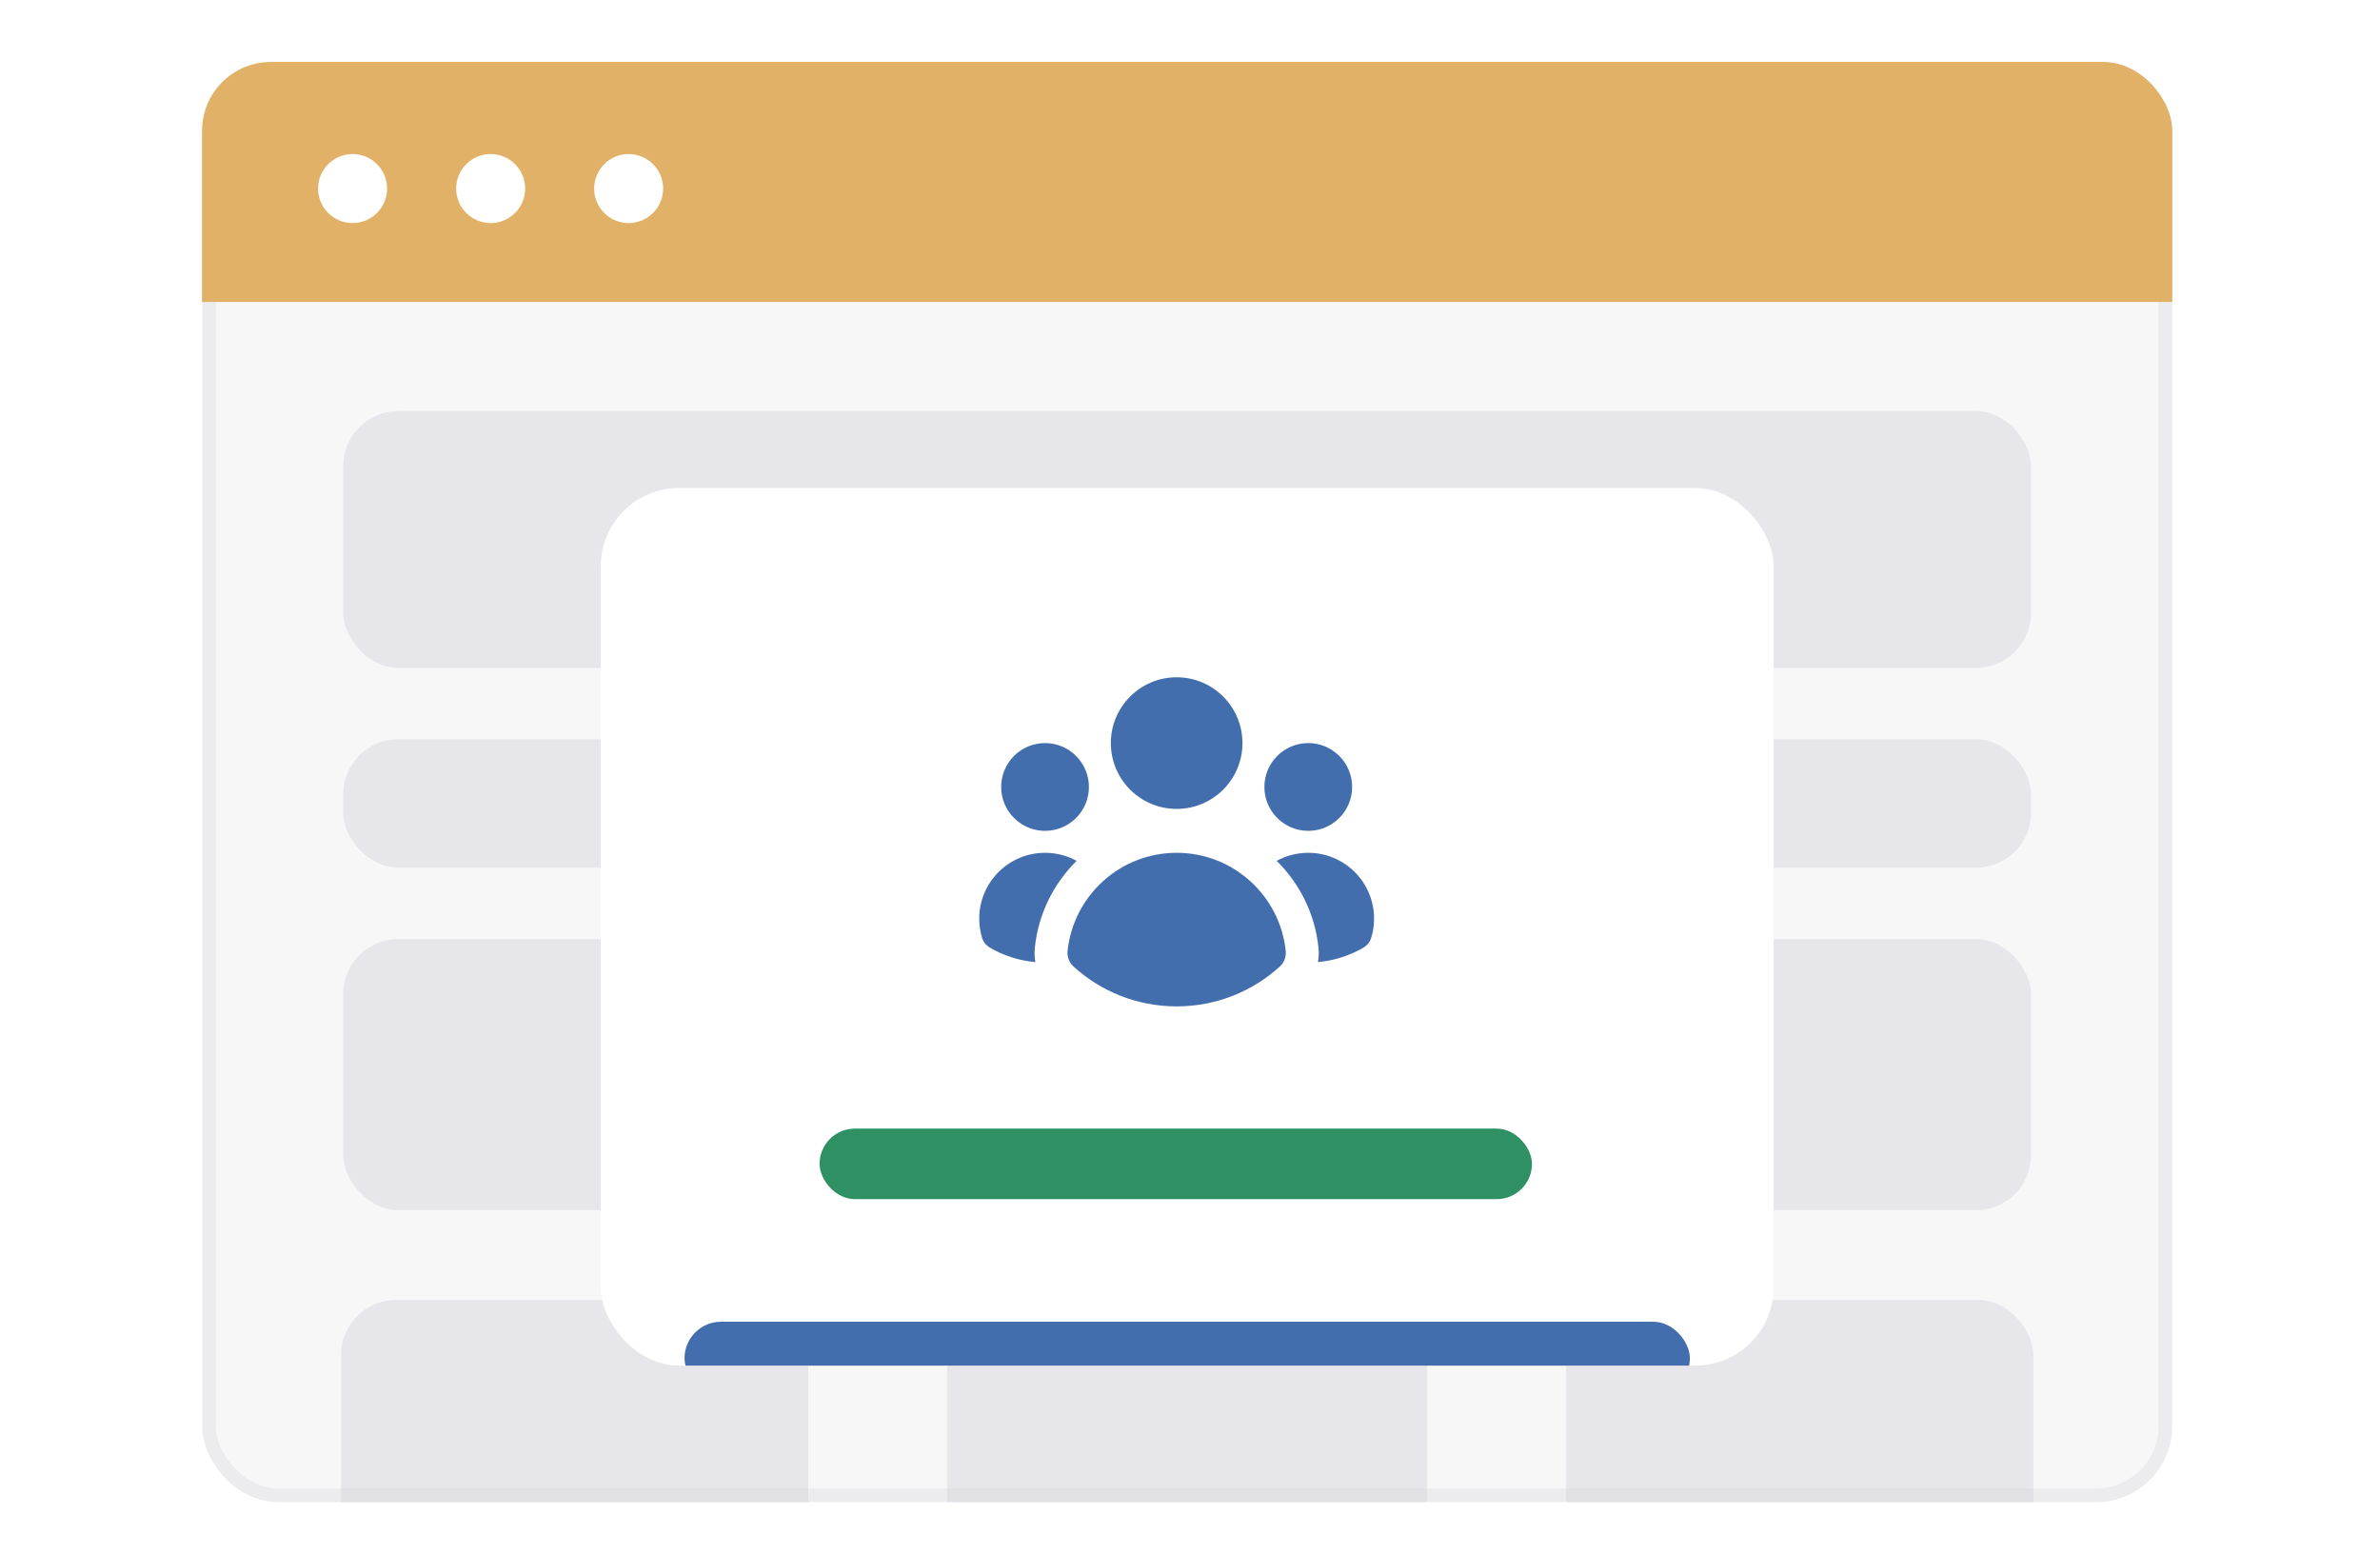 <svg width="173" height="113" viewBox="0 0 173 113" fill="none" xmlns="http://www.w3.org/2000/svg">
<g clip-path="url(#clip0_2275_5054)">
<rect x="15.188" y="5.004" width="142.213" height="103.656" rx="5.016" fill="#F7F7F8" stroke="#ECECEE"/>
<rect opacity="0.4" x="24.785" y="94.472" width="33.967" height="31.213" rx="4" fill="#D1D1D7"/>
<rect opacity="0.4" x="24.949" y="29.869" width="122.685" height="18.667" rx="4" fill="#D1D1D7"/>
<rect opacity="0.4" x="24.949" y="53.721" width="122.685" height="9.333" rx="4" fill="#D1D1D7"/>
<rect opacity="0.4" x="24.949" y="68.24" width="122.685" height="19.704" rx="4" fill="#D1D1D7"/>
<rect opacity="0.4" x="68.852" y="94.472" width="34.885" height="31.213" rx="4" fill="#D1D1D7"/>
<rect opacity="0.4" x="113.836" y="94.472" width="33.967" height="31.213" rx="4" fill="#D1D1D7"/>
<rect x="14.688" y="4.504" width="143.213" height="17.443" fill="#E0B166"/>
<ellipse cx="25.629" cy="13.703" rx="2.508" ry="2.508" fill="white"/>
<ellipse cx="35.665" cy="13.703" rx="2.508" ry="2.508" fill="white"/>
<ellipse cx="45.696" cy="13.703" rx="2.508" ry="2.508" fill="white"/>
</g>
<g filter="url(#filter0_d_2275_5054)">
<g clip-path="url(#clip1_2275_5054)">
<rect x="43.668" y="30.906" width="85.255" height="63.778" rx="5.694" fill="white"/>
<rect x="59.574" y="77.462" width="51.784" height="5.125" rx="2.562" fill="#2F9064"/>
<rect x="49.758" y="91.495" width="73.076" height="5.315" rx="2.657" fill="#436EAD"/>
<path d="M85.53 54.229C88.171 54.229 90.313 52.087 90.313 49.445C90.313 46.804 88.171 44.662 85.53 44.662C82.888 44.662 80.746 46.804 80.746 49.445C80.746 52.087 82.888 54.229 85.53 54.229Z" fill="#436EAD"/>
<path d="M79.152 52.634C79.152 54.395 77.724 55.823 75.963 55.823C74.202 55.823 72.774 54.395 72.774 52.634C72.774 50.873 74.202 49.445 75.963 49.445C77.724 49.445 79.152 50.873 79.152 52.634Z" fill="#436EAD"/>
<path d="M71.962 64.315C71.692 64.157 71.483 63.91 71.391 63.611C71.254 63.165 71.18 62.692 71.18 62.201C71.18 59.559 73.321 57.418 75.963 57.418C76.795 57.418 77.578 57.63 78.26 58.004C76.59 59.648 75.475 61.854 75.221 64.316C75.185 64.671 75.2 65.022 75.261 65.359C74.067 65.255 72.947 64.888 71.962 64.315Z" fill="#436EAD"/>
<path d="M95.799 65.359C96.993 65.255 98.112 64.887 99.097 64.315C99.368 64.157 99.576 63.91 99.668 63.611C99.806 63.165 99.88 62.692 99.88 62.201C99.88 59.559 97.738 57.418 95.096 57.418C94.264 57.418 93.482 57.63 92.8 58.004C94.47 59.648 95.585 61.854 95.839 64.316C95.875 64.671 95.86 65.022 95.799 65.359Z" fill="#436EAD"/>
<path d="M98.285 52.634C98.285 54.395 96.858 55.823 95.096 55.823C93.335 55.823 91.907 54.395 91.907 52.634C91.907 50.873 93.335 49.445 95.096 49.445C96.858 49.445 98.285 50.873 98.285 52.634Z" fill="#436EAD"/>
<path d="M78.042 65.694C77.725 65.407 77.556 64.988 77.6 64.562C78.014 60.548 81.407 57.418 85.53 57.418C89.653 57.418 93.046 60.548 93.46 64.562C93.504 64.988 93.335 65.407 93.018 65.694C91.038 67.487 88.411 68.579 85.53 68.579C82.648 68.579 80.022 67.487 78.042 65.694Z" fill="#436EAD"/>
</g>
</g>
<defs>
<filter id="filter0_d_2275_5054" x="34.557" y="26.351" width="103.476" height="82" filterUnits="userSpaceOnUse" color-interpolation-filters="sRGB">
<feFlood flood-opacity="0" result="BackgroundImageFix"/>
<feColorMatrix in="SourceAlpha" type="matrix" values="0 0 0 0 0 0 0 0 0 0 0 0 0 0 0 0 0 0 127 0" result="hardAlpha"/>
<feOffset dy="4.556"/>
<feGaussianBlur stdDeviation="4.556"/>
<feComposite in2="hardAlpha" operator="out"/>
<feColorMatrix type="matrix" values="0 0 0 0 0.789 0 0 0 0 0.811 0 0 0 0 0.809 0 0 0 0.6 0"/>
<feBlend mode="normal" in2="BackgroundImageFix" result="effect1_dropShadow_2275_5054"/>
<feBlend mode="normal" in="SourceGraphic" in2="effect1_dropShadow_2275_5054" result="shape"/>
</filter>
<clipPath id="clip0_2275_5054">
<rect x="14.688" y="4.504" width="143.213" height="104.656" rx="5" fill="white"/>
</clipPath>
<clipPath id="clip1_2275_5054">
<rect x="43.668" y="30.906" width="85.255" height="63.778" rx="5.694" fill="white"/>
</clipPath>
</defs>
</svg>
